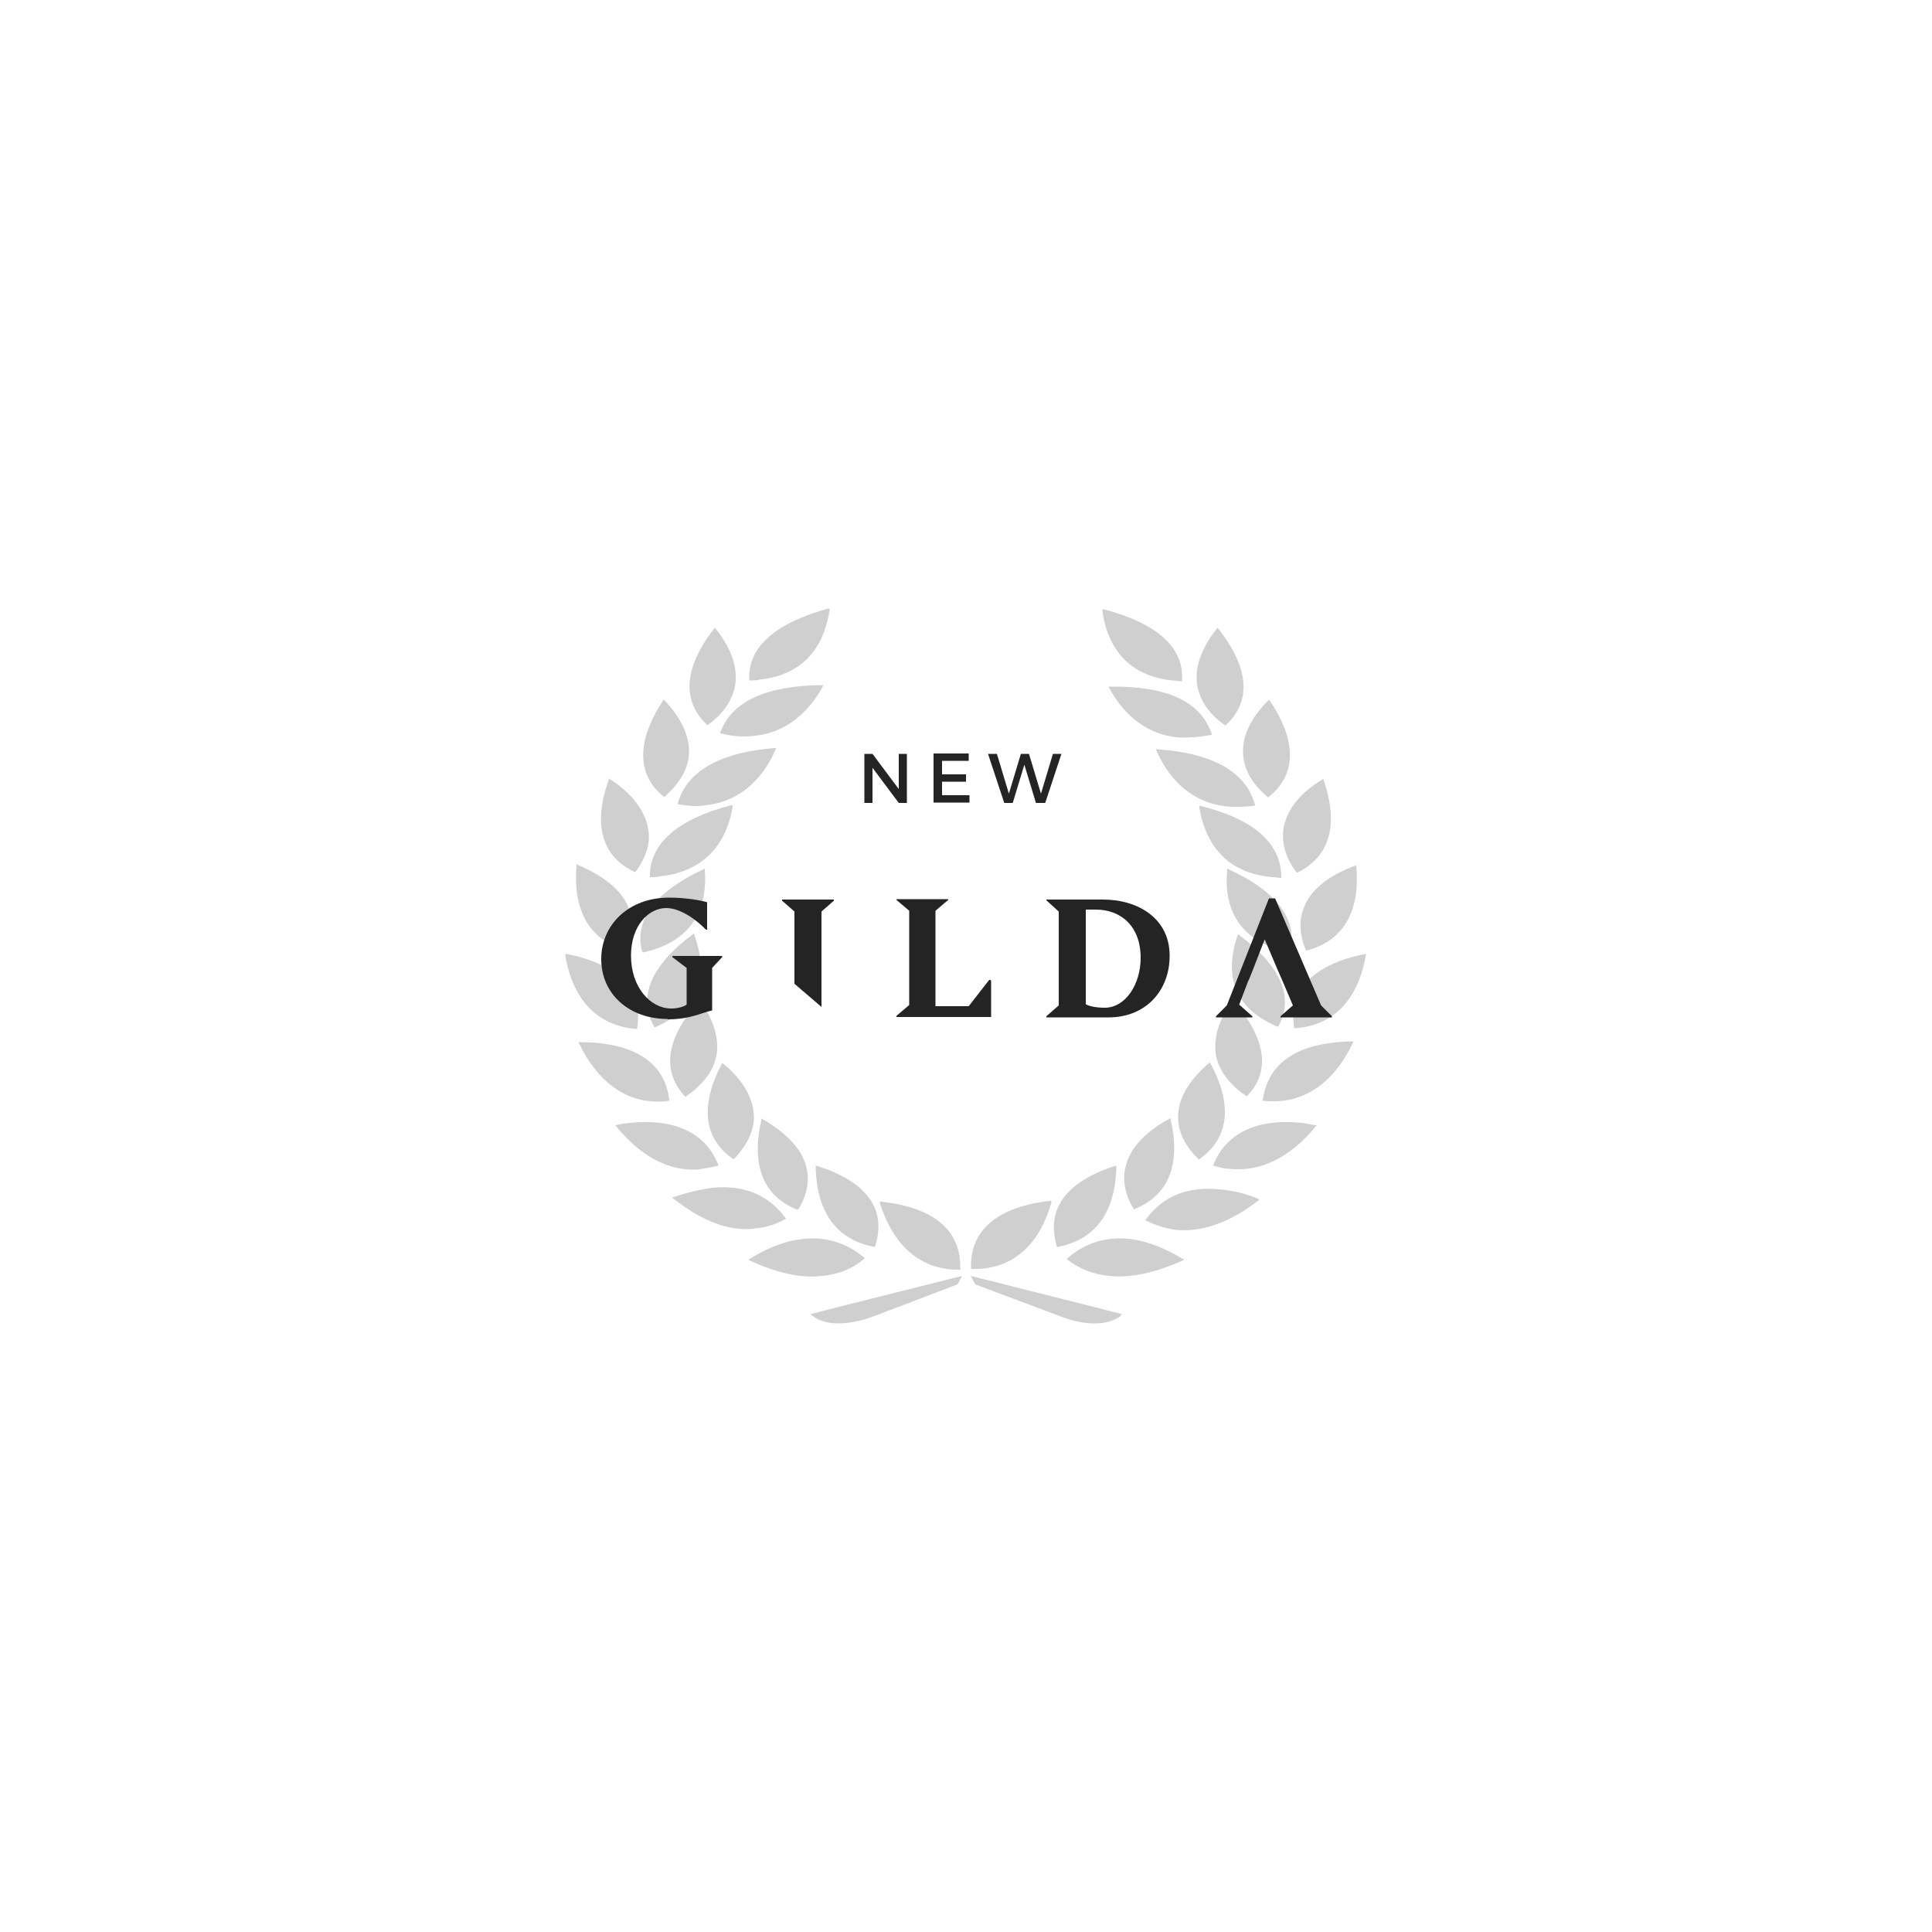 <?xml version="1.0" encoding="UTF-8"?>
<svg id="Livello_1" xmlns="http://www.w3.org/2000/svg" width="17.6cm" height="17.6cm" version="1.1" viewBox="0 0 500 500">
  <!-- Generator: Adobe Illustrator 29.2.1, SVG Export Plug-In . SVG Version: 2.1.0 Build 116)  -->
  <defs>
    <style>
      .st0 {
        fill: #252424;
      }

      .st1 {
        fill: #cfcfcf;
      }
    </style>
  </defs>
  <g>
    <g>
      <path class="st1" d="M340.9,291.2h-.4c-1.2-.2-2.4-.4-3.6-.6-11.5-1.2-19.6,2.6-22.9,10.9v.2s.2,0,.2,0c1.4.4,2.8.8,4.2.8,7.9.8,15.6-3,22.2-11.1l.2-.2Z"/>
      <path class="st1" d="M293.4,313h0c9.1-3.6,12.3-11.7,9.5-23.5v-.2s-.2.2-.2.2c-6.3,3.4-10.1,7.5-11.3,12.1-1,3.4-.4,7.3,2,11.3h0Z"/>
      <path class="st1" d="M313.2,275.2l-.2-.2-.2.2c-5.1,4.4-7.7,8.9-7.9,13.3-.2,3.8,1.4,7.7,5.1,11.3l.2.2h.2c7.7-5.5,8.7-14,2.8-24.9Z"/>
      <path class="st1" d="M333.6,246.5h0l.2-.2c2.2-8.1-3.2-15.6-16-21.4l-.2-.2v.4c-.8,8.1,1.4,18.2,16,21.4Z"/>
      <path class="st1" d="M325.5,310.2c-3.4-1.4-6.9-2.2-10.1-2.4-8.1-.8-14.4,1.8-18.8,7.7l-.2.2.2.2c2.4,1.2,5.1,2,7.7,2.4,6.7.6,13.8-1.8,21.2-7.5l.4-.2-.4-.4Z"/>
      <path class="st1" d="M337.5,234.7c-1.4,3.4-1.2,7.1.4,11.1v.2s.2,0,.2,0c9.5-2.4,14-10.1,12.9-22v-.2s-.2.2-.2.2c-7.1,2.6-11.5,6.3-13.3,10.7Z"/>
      <path class="st1" d="M287.3,177.7h-.4s.2.4.2.4c2.8,5.3,8.3,11.7,17.4,12.7,2.8.2,5.7,0,8.9-.6h.2s0-.2,0-.2c-2.8-8.5-11.7-12.5-26.3-12.3Z"/>
      <path class="st1" d="M301.7,194.1c-.8,0-1.6-.2-2.2-.2h-.4s.2.4.2.4c2.6,5.9,7.9,13.3,18.2,14.4,2.2.2,4.4.2,7.1-.2h.2s0-.2,0-.2c-2.2-8.1-10.1-12.9-23.1-14.2Z"/>
      <path class="st1" d="M310.8,208.6h-.4s0,.4,0,.4c1.2,7.5,5.5,16.8,18.8,18,.8,0,1.6.2,2.2.2h.2s0-.2,0-.2c0-8.7-7.1-15-20.8-18.4Z"/>
      <path class="st1" d="M322.5,283.7h.2c6.3-6.5,4.9-15-3.6-24.9h0l-.2.2c-3.6,5.1-4.9,9.7-4.2,14.2.8,3.8,3.4,7.5,7.9,10.5Z"/>
      <path class="st1" d="M309.8,177.1c.6,3.8,2.8,7.5,7.1,10.5l.2.2.2-.2c6.7-6.3,5.9-14.8-2-24.9l-.2-.2-.2.2c-4,5.1-5.7,9.9-5.1,14.4Z"/>
      <path class="st1" d="M353.7,246.9h-.4c-9.3,1.8-20.2,6.7-18.4,19v.2s.2,0,.2,0c9.9-.6,16.4-7.3,18.4-19l.2-.2Z"/>
      <path class="st1" d="M285.7,157.7h-.4s0,.4,0,.4c1,7.5,5.1,16.6,18,18,.8,0,1.6.2,2.4.2h.2s0-.2,0-.2c.6-8.5-6.5-14.8-20.2-18.4Z"/>
      <path class="st1" d="M321.7,195.1c.2,3.8,2.2,7.7,6.3,11.1l.2.2.2-.2c7.1-5.7,7.3-14.4.2-24.9l-.2-.2-.2.2c-4.7,4.7-6.7,9.3-6.5,13.8Z"/>
      <path class="st1" d="M332.2,214.3c-.6,3.6.4,7.5,3.2,11.3l.2.2h.2c8.5-4.2,10.7-12.5,6.7-24.1v-.2s-.2.2-.2.2c-6.1,3.6-9.3,8.1-10.1,12.5Z"/>
      <path class="st1" d="M326.8,284.7v.2s.4,0,.4,0c9.7,1,17.8-4.2,22.9-15l.2-.4h-.4c-9.7.2-21.4,2.8-23.1,15.2Z"/>
      <path class="st1" d="M287.1,330.2c5.5.6,11.9-.8,19-4l.4-.2-.4-.2c-5.7-3.4-11.1-5.3-16.2-5.3-5.1,0-9.5,1.6-13.6,5.1l-.2.2.2.2c3,2.4,6.7,3.8,10.7,4.2Z"/>
      <path class="st1" d="M272.1,311.2v-.4s-.4,0-.4,0c-9.5,1-20.8,5.1-20.4,17.4v.2s.4,0,.4,0c10.1.2,17.2-5.9,20.4-17.2Z"/>
      <path class="st1" d="M288.9,301.9v-.2s-.2,0-.2,0c-8.9,2.8-18.8,8.7-15.2,20.8v.2s.2,0,.2,0c9.7-1.8,15-8.9,15.2-20.8Z"/>
      <path class="st1" d="M330.6,265.7h.2c4.2-7.5.8-15.6-10.1-23.7l-.2-.2-.2.2c-2.6,7.7-3.2,18,10.3,23.7Z"/>
      <path class="st1" d="M206.4,313h.2c2.4-4,3-7.7,2-11.3-1.2-4.4-5.1-8.5-11.3-12.1l-.2-.2v.2c-2.8,11.9.4,20,9.3,23.5Z"/>
      <path class="st1" d="M177.3,283.9h0c4.7-3.2,7.3-6.7,8.1-10.7.8-4.2-.6-9.1-4.2-14.2v-.2s-.2.2-.2.2c-8.7,9.7-9.9,18.2-3.6,24.9h0Z"/>
      <path class="st1" d="M175.5,208v.2s.2,0,.2,0c1.6.2,3,.4,4.4.4h0c.8,0,1.6,0,2.4-.2,10.1-1,15.6-8.3,18.2-14.4l.2-.4h-.4c-.8,0-1.4.2-2.2.2-12.9,1.4-20.8,6.3-22.9,14.2Z"/>
      <path class="st1" d="M168.4,227h.2c.8,0,1.4,0,2.2-.2,13.1-1.4,17.6-10.5,18.8-18v-.4s-.4,0-.4,0c-13.8,3.6-21,9.9-21,18.2v.4s.2,0,.2,0Z"/>
      <path class="st1" d="M189.8,299.9h.2c3.4-3.6,5.3-7.5,5.1-11.3-.2-4.4-2.8-9.1-7.9-13.3l-.2-.2-.2.2c-5.7,10.9-4.7,19.4,3,24.7Z"/>
      <path class="st1" d="M248.1,328.6h.4s0-.2,0-.2c.4-12.5-10.9-16.4-20.4-17.4h-.4s0,.4,0,.4c3.6,11.1,10.5,17.2,20.4,17.2Z"/>
      <path class="st1" d="M193.3,318.1c.8,0,1.4,0,2.2-.2,2.6-.2,5.3-1,7.7-2.4l.2-.2-.2-.2c-4.4-5.9-10.7-8.5-18.8-7.7-3,.4-6.5,1.2-10.1,2.4l-.4.2.4.2c6.7,5.3,12.9,7.9,19,7.9Z"/>
      <path class="st1" d="M212.9,330.2c4-.4,7.7-1.8,10.7-4.4l.2-.2h0c-4-3.4-8.5-5.1-13.6-5.1-5.1,0-10.5,1.8-16.2,5.3l-.4.2.4.2c6.9,3.2,13.3,4.7,18.8,4Z"/>
      <path class="st1" d="M186.4,189.6v.2s.2,0,.2,0c3,.8,6.1,1,8.9.6,9.1-1,14.6-7.5,17.4-12.7l.2-.4h-.4c-14.6.2-23.3,4.2-26.3,12.3Z"/>
      <path class="st1" d="M179.5,302.7h0c.6,0,1.4,0,2-.2,1.4-.2,2.8-.4,4.2-.8h.2s0-.2,0-.2c-3.2-8.3-11.3-12.1-22.9-10.9-1.2.2-2.4.2-3.6.6h-.2s.2.2.2.2c6.1,7.5,12.9,11.3,20,11.3Z"/>
      <path class="st1" d="M149.4,223.8l-.2-.2v.2c-1,11.9,3.4,19.6,12.7,22h.2s0-.2,0-.2c1.6-4,1.8-7.9.4-11.1-1.8-4.2-6.3-7.9-13.1-10.7Z"/>
      <path class="st1" d="M146.7,246.9h-.4s0,.4,0,.4c2,11.7,8.5,18.2,18.4,19h.2s0-.2,0-.2c2-12.5-8.9-17.4-18.2-19.2Z"/>
      <path class="st1" d="M166.2,246.3h0l.2.2c14.6-3.2,16.6-13.6,16-21.4v-.4s-.2.2-.2.2c-12.7,5.9-18.2,13.3-16,21.4Z"/>
      <path class="st1" d="M211.3,301.7h-.2s0,.2,0,.2c.2,11.9,5.5,19,15.2,20.8h.2s0-.2,0-.2c3.8-12.1-6.1-18-15.2-20.8Z"/>
      <path class="st1" d="M193.9,175.9v.2s.2,0,.2,0c.8,0,1.6,0,2.4-.2,13.1-1.4,17-10.5,18.2-18v-.4s-.4,0-.4,0c-13.8,3.8-20.8,10.1-20.4,18.4Z"/>
      <path class="st1" d="M169.4,265.9h0c13.8-5.9,13.1-16.2,10.3-23.9l-.2-.4-.2.2c-10.9,8.1-14.4,16.4-9.9,24.1h0Z"/>
      <path class="st1" d="M164.3,225.6h.2c2.8-3.8,4-7.7,3.2-11.3-.8-4.4-4-8.9-9.9-12.7l-.2-.2v.2c-4.2,11.7-2,20,6.7,24.1Z"/>
      <path class="st1" d="M183,187.6h.2c4.2-3,6.5-6.7,7.1-10.5.6-4.4-1-9.3-5.1-14.4l-.2-.2-.2.2c-7.7,9.9-8.5,18.6-1.8,24.9Z"/>
      <path class="st1" d="M171.8,206.2h.2c3.8-3.4,6.1-7.1,6.3-11.1.2-4.4-1.8-9.1-6.3-13.8l-.2-.2-.2.2c-6.9,10.5-6.9,19.2.2,24.9Z"/>
      <path class="st1" d="M170.4,285.1h0c.8,0,1.6,0,2.4-.2h.4s0-.2,0-.2c-1.4-12.3-13.3-15-23.1-15h-.4s.2.4.2.4c4.7,9.7,11.7,15,20.4,15Z"/>
    </g>
    <path class="st1" d="M216.9,342.5c-4.7,0-6.5-2-6.7-2l-.4-.4,6.9-1.8h0l1.6-.4,30.7-7.7-1.2,2.2-21.8,8.3c-3.2,1.2-6.5,1.8-9.1,1.8h0Z"/>
    <path class="st1" d="M283.1,342.5c-2.6,0-5.7-.6-9.1-2l-21.6-8.1-1.2-2.2,32.2,8.1h0l6.9,1.8-.4.6c-.2,0-2,1.8-6.7,1.8Z"/>
  </g>
  <g>
    <g>
      <path class="st0" d="M172.7,263.7c-9.7,0-17.1-6.3-17.1-15.5,0-8.7,6.9-15.9,17.6-15.9,4.4,0,8.6.8,9.8,1.2v7.1h-.3c-2.6-2.7-6.7-5.6-10.3-5.6-4.5,0-9.1,4.5-9.1,12.3,0,8.3,5.1,13.7,10.4,13.7,1.8,0,3.3-.5,4-1v-9.5s-3.7-2.8-3.7-2.8v-.3h12.9v.3s-2.6,2.8-2.6,2.8v11c-2.8.6-5.6,2.3-11.5,2.3Z"/>
      <path class="st0" d="M256.5,253.8v9.4s-24.5,0-24.5,0v-.3s3.3-2.8,3.3-2.8v-24.4s-3.3-2.8-3.3-2.8v-.2h13.4v.2s-3.3,2.8-3.3,2.8v24.7s8.6,0,8.6,0l5.3-6.8h.3Z"/>
      <path class="st0" d="M302.7,247.4c0,8.9-6.1,15.9-15.8,15.9h-16.1v-.3s3.2-2.8,3.2-2.8v-24.3s-3.2-2.9-3.2-2.9v-.2h14.6c9.3,0,17.3,5,17.3,14.5ZM281,259.9c.7.4,2.3.9,4.9.9,5.4,0,9.3-6.1,9.3-12.9,0-8.3-5.2-12.5-11.6-12.5h-2.6s0,24.5,0,24.5Z"/>
      <path class="st0" d="M323.1,253.7l-2.4,6.3,3.4,3v.3h-9.4v-.3s2.8-2.8,2.8-2.8l10.9-27.7h1.6s11.9,27.7,11.9,27.7l2.8,2.8v.3h-13.3v-.3s3.2-2.8,3.2-2.8l-2.8-6.6-1.1-2.5-3.4-8-3.1,8-1,2.5Z"/>
      <polygon class="st0" points="205.6 254.6 212.6 260.6 212.6 235.9 215.8 233.1 215.8 232.8 202.4 232.8 202.4 233.1 205.6 235.9 205.6 254.6"/>
    </g>
    <g>
      <path class="st0" d="M232.6,207.8l-6.8-9.1v9.1h-2.1v-12.7h2.1s6.8,9.1,6.8,9.1v-9.1h2.1v12.7h-2.1Z"/>
      <path class="st0" d="M243.8,197v3.4s6.2,0,6.2,0v1.9h-6.2s0,3.5,0,3.5h7.1v1.9h-9.3s0-12.7,0-12.7h9.1v1.9h-6.9Z"/>
      <path class="st0" d="M268.1,207.8l-3-9.9-3,9.9h-2.2s-4.2-12.7-4.2-12.7h2.3s3.1,10.3,3.1,10.3l3.1-10.3h2.1s3.1,10.3,3.1,10.3l3.1-10.3h2.2s-4.2,12.7-4.2,12.7h-2.2Z"/>
    </g>
  </g>
</svg>